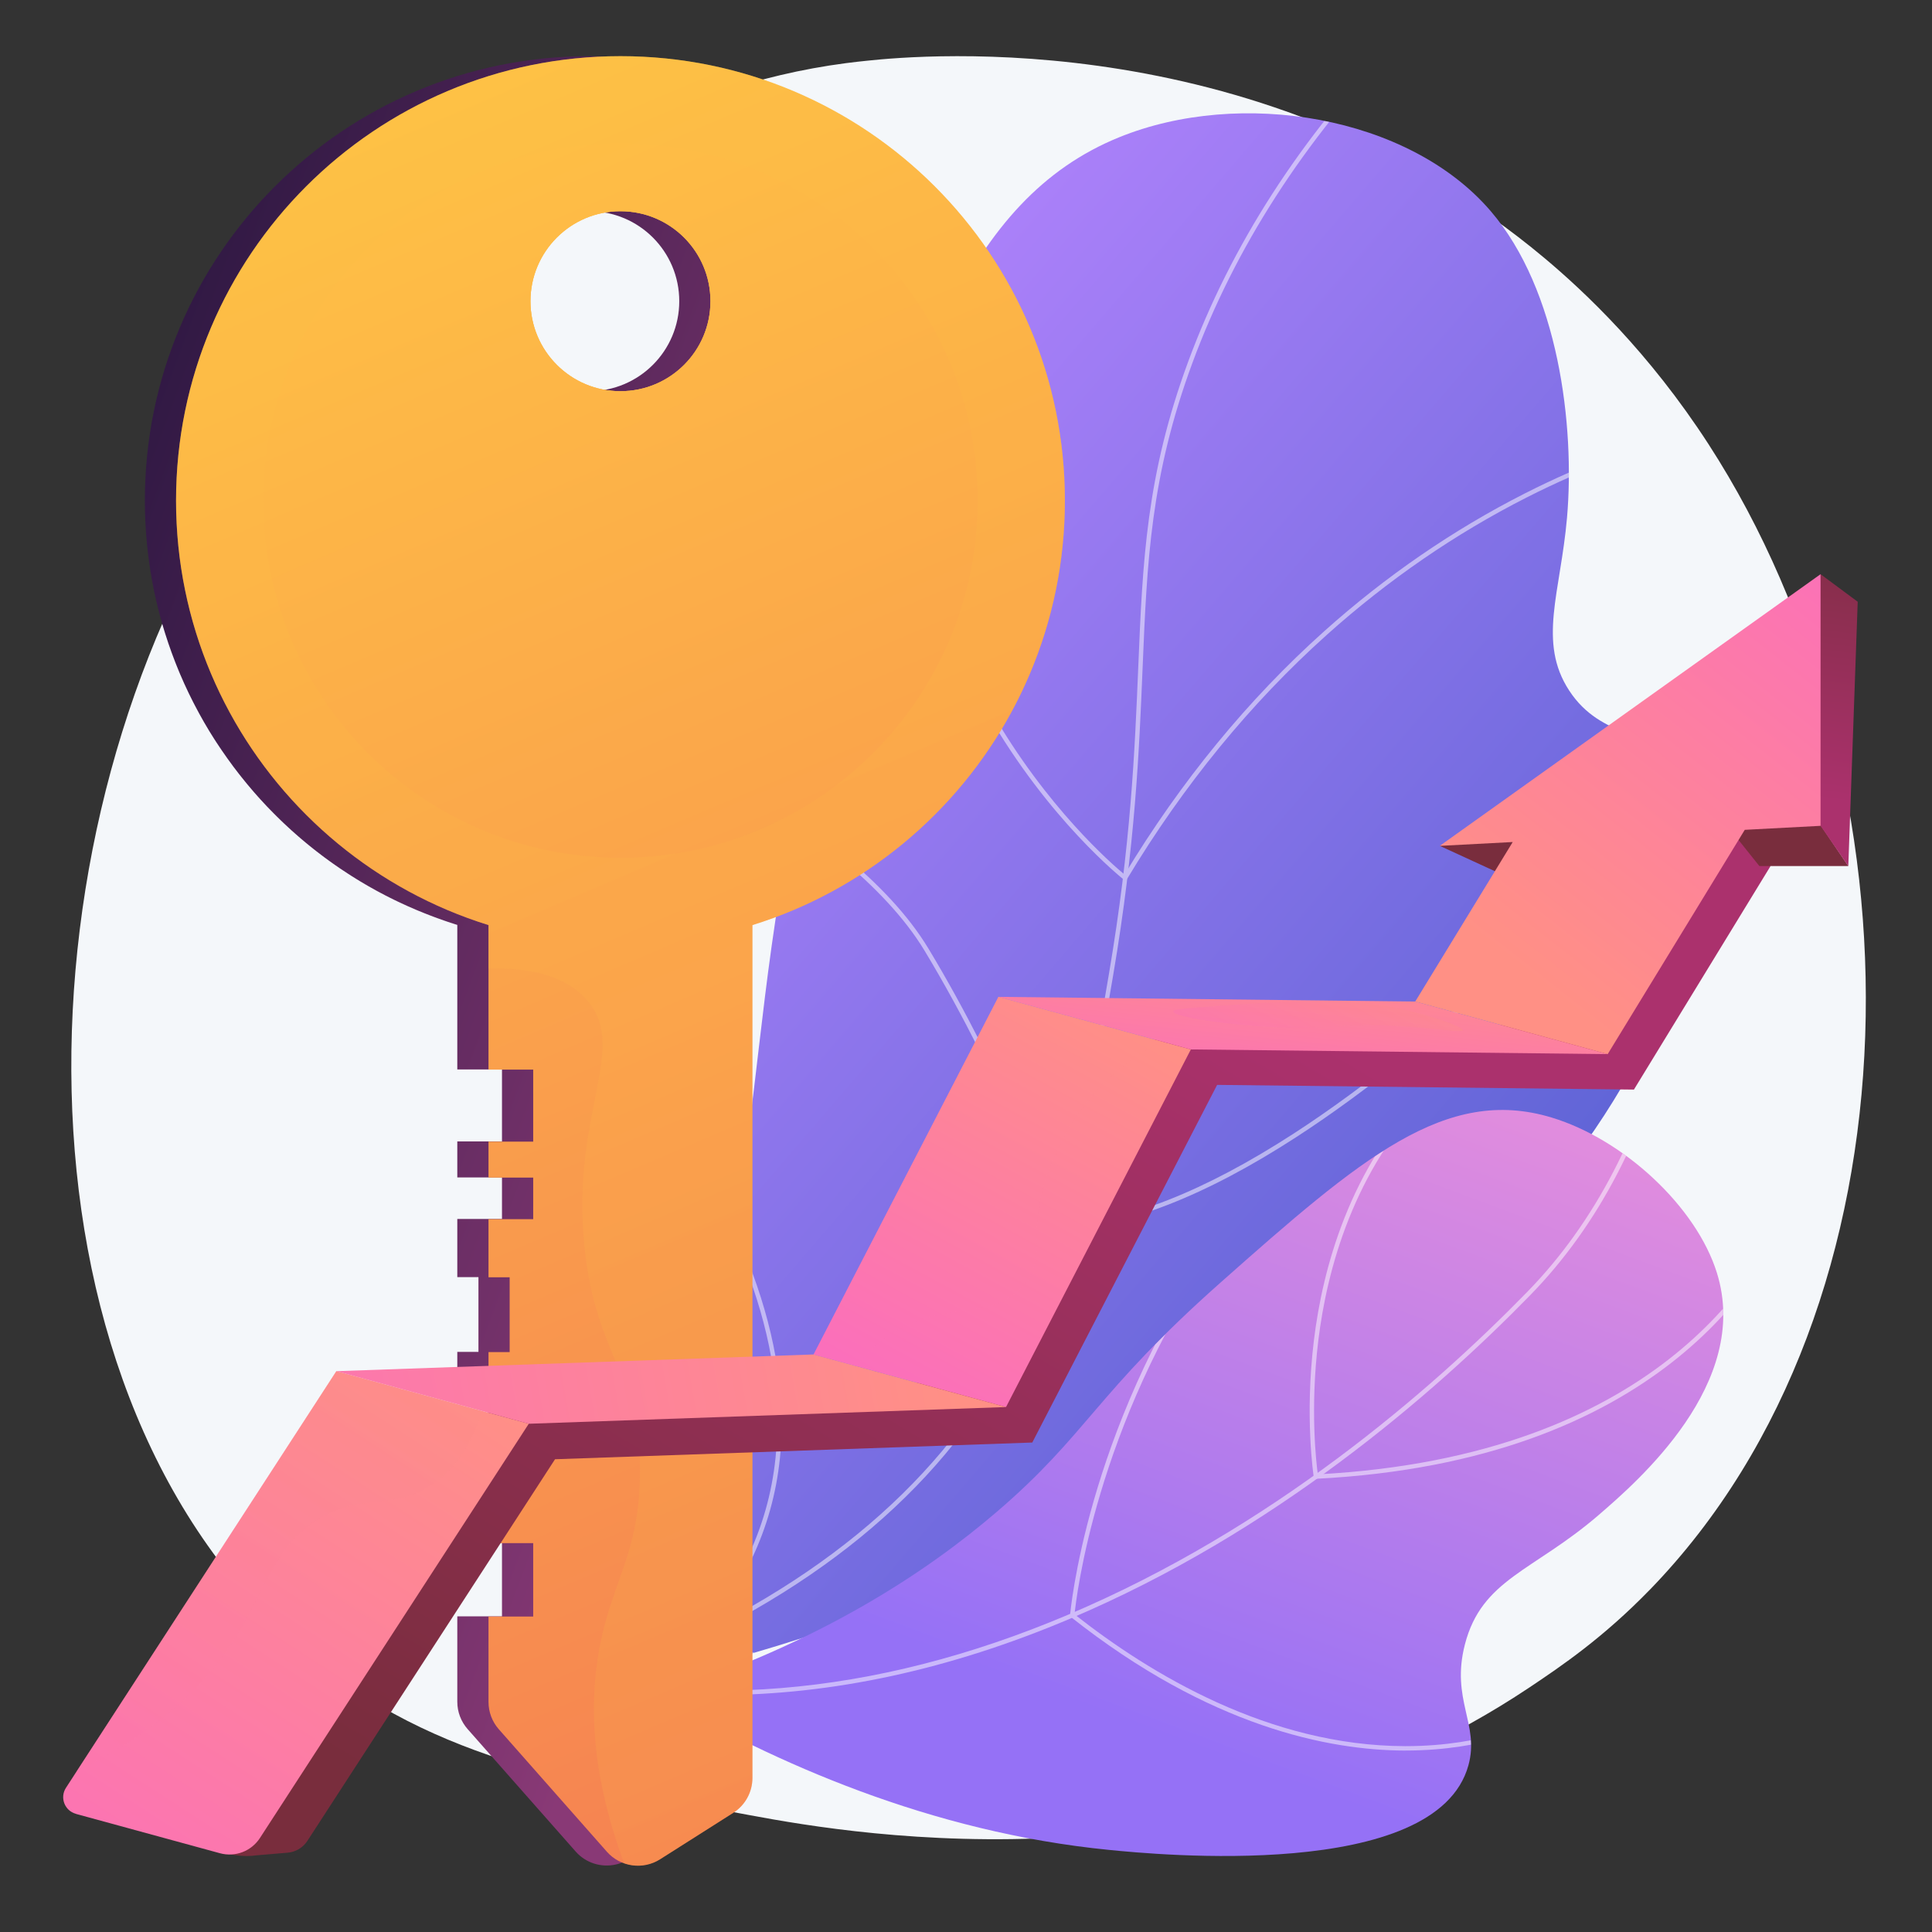 <?xml version="1.0" encoding="UTF-8"?>
<svg xmlns="http://www.w3.org/2000/svg" xmlns:xlink="http://www.w3.org/1999/xlink" viewBox="0 0 600 600">
  <rect x="0" y="0" width="600" height="600" fill="#333333" stroke="none"/>
  <defs>
    <style>
      .cls-1 {
        clip-path: url(#clippath);
      }

      .cls-2 {
        fill: none;
      }

      .cls-2, .cls-3, .cls-4, .cls-5, .cls-6, .cls-7, .cls-8, .cls-9, .cls-10, .cls-11, .cls-12, .cls-13, .cls-14, .cls-15, .cls-16, .cls-17, .cls-18, .cls-19, .cls-20, .cls-21, .cls-22, .cls-23 {
        stroke-width: 0px;
      }

      .cls-3 {
        fill: url(#linear-gradient);
      }

      .cls-4 {
        fill: url(#linear-gradient-18);
      }

      .cls-4, .cls-5, .cls-14, .cls-24 {
        mix-blend-mode: multiply;
        opacity: .3;
      }

      .cls-5 {
        fill: url(#linear-gradient-19);
      }

      .cls-6 {
        fill: url(#linear-gradient-11);
      }

      .cls-7 {
        fill: url(#linear-gradient-12);
      }

      .cls-8 {
        fill: url(#linear-gradient-13);
      }

      .cls-9 {
        fill: url(#linear-gradient-10);
      }

      .cls-10 {
        fill: url(#linear-gradient-17);
      }

      .cls-11 {
        fill: url(#linear-gradient-16);
      }

      .cls-12 {
        fill: url(#linear-gradient-15);
      }

      .cls-13 {
        fill: url(#linear-gradient-14);
      }

      .cls-25 {
        clip-path: url(#clippath-1);
      }

      .cls-14 {
        fill: url(#linear-gradient-6);
      }

      .cls-26, .cls-16 {
        fill: url(#linear-gradient-2);
      }

      .cls-15 {
        fill: url(#linear-gradient-4);
      }

      .cls-17 {
        fill: url(#linear-gradient-3);
      }

      .cls-18 {
        fill: url(#linear-gradient-8);
      }

      .cls-19 {
        fill: url(#linear-gradient-9);
      }

      .cls-20 {
        fill: url(#linear-gradient-7);
      }

      .cls-21 {
        fill: url(#linear-gradient-5);
      }

      .cls-27 {
        isolation: isolate;
      }

      .cls-22 {
        fill: #fff;
      }

      .cls-23 {
        fill: #f4f7fa;
      }

      .cls-28 {
        mix-blend-mode: soft-light;
        opacity: .5;
      }
    </style>
    <linearGradient id="linear-gradient" x1="4278.56" y1="-969.12" x2="4602.76" y2="-969.12" gradientTransform="translate(-3664.85 -1868.7) rotate(40.7)" gradientUnits="userSpaceOnUse">
      <stop offset="0" stop-color="#aa80f9"/>
      <stop offset="1" stop-color="#6165d7"/>
    </linearGradient>
    <clipPath id="clippath">
      <path class="cls-2" d="m213.74,518.94c-28.66,7.46-50.34-26.2-31.52-49.06,8.19-9.95,15.94-20.93,22.9-33.04,39.87-69.32,19.26-114.82,55.17-240.3,22.7-79.34,39.35-134.48,87.29-153.93,37.57-15.25,89.86-6.75,115.31,22.88,21.16,24.63,26.23,66.76,23.75,95.27-2.02,23.23-9.16,38.64.67,53.68,10.04,15.37,25.95,12.22,35.94,24.26,20.25,24.41-9.5,80.38-14.31,89.42-53.49,100.62-170.94,147.55-222.42,167.41-19.7,7.6-44.08,15.94-72.79,23.42Z"/>
    </clipPath>
    <linearGradient id="linear-gradient-2" x1="425.75" y1="321.53" x2="346.65" y2="533.86" gradientUnits="userSpaceOnUse">
      <stop offset="0" stop-color="#e38ddd"/>
      <stop offset="1" stop-color="#9571f6"/>
    </linearGradient>
    <clipPath id="clippath-1">
      <path class="cls-16" d="m204.48,526.38c35.87,21.01,84.56,42.66,139.99,48.13,14.15,1.4,101.54,10.02,111.56-26.27,3.53-12.78-5.52-20.34-1.1-37.52,5.24-20.35,21.3-22.76,41.54-40.21,12.07-10.42,47.41-40.9,36.73-75.21-6.38-20.51-28.91-41.46-51.33-48.24-32.9-9.95-59.14,12.52-102.89,51.31-38.78,34.39-41.16,46.95-69.52,71.23-21.05,18.02-54.07,40.49-104.98,56.79Z"/>
    </clipPath>
    <linearGradient id="linear-gradient-3" x1="7.09" y1="227.48" x2="262.19" y2="322.74" gradientUnits="userSpaceOnUse">
      <stop offset="0" stop-color="#311944"/>
      <stop offset="1" stop-color="#893976"/>
    </linearGradient>
    <linearGradient id="linear-gradient-4" x1="48" y1="42.43" x2="331.78" y2="708.01" gradientUnits="userSpaceOnUse">
      <stop offset="0" stop-color="#ffc444"/>
      <stop offset="1" stop-color="#f36f56"/>
    </linearGradient>
    <linearGradient id="linear-gradient-5" x1="129.66" y1="7.61" x2="413.43" y2="673.19" xlink:href="#linear-gradient-4"/>
    <linearGradient id="linear-gradient-6" x1="109.09" y1="-6.39" x2="655.02" y2="1274.06" xlink:href="#linear-gradient-4"/>
    <linearGradient id="linear-gradient-7" x1="129.66" y1="7.61" x2="413.43" y2="673.19" xlink:href="#linear-gradient-4"/>
    <linearGradient id="linear-gradient-8" x1="371.42" y1="298.35" x2="193.17" y2="599.14" gradientUnits="userSpaceOnUse">
      <stop offset="0" stop-color="#ab316d"/>
      <stop offset="1" stop-color="#792d3d"/>
    </linearGradient>
    <linearGradient id="linear-gradient-9" x1="440.58" y1="299.54" x2="446.13" y2="290.09" xlink:href="#linear-gradient-8"/>
    <linearGradient id="linear-gradient-10" x1="563.27" y1="196.11" x2="556.6" y2="253.88" xlink:href="#linear-gradient-8"/>
    <linearGradient id="linear-gradient-11" x1="566.33" y1="248.39" x2="579.66" y2="150.63" xlink:href="#linear-gradient-8"/>
    <linearGradient id="linear-gradient-12" x1="344.52" y1="312.13" x2="279.53" y2="431.55" gradientUnits="userSpaceOnUse">
      <stop offset="0" stop-color="#ff9085"/>
      <stop offset="1" stop-color="#fb6fbb"/>
    </linearGradient>
    <linearGradient id="linear-gradient-13" x1="143.04" y1="420.42" x2="21.9" y2="607.48" xlink:href="#linear-gradient-12"/>
    <linearGradient id="linear-gradient-14" x1="295.64" y1="415.96" x2="41.52" y2="460.95" xlink:href="#linear-gradient-12"/>
    <linearGradient id="linear-gradient-15" x1="407.29" y1="292.93" x2="402.29" y2="341.81" xlink:href="#linear-gradient-12"/>
    <linearGradient id="linear-gradient-16" x1="473.08" y1="301.77" x2="577.51" y2="169.01" xlink:href="#linear-gradient-12"/>
    <linearGradient id="linear-gradient-17" x1="339.53" y1="309.41" x2="274.54" y2="428.84" xlink:href="#linear-gradient-12"/>
    <linearGradient id="linear-gradient-18" x1="418.8" y1="299.64" x2="400.61" y2="333.07" xlink:href="#linear-gradient-12"/>
    <linearGradient id="linear-gradient-19" x1="137.9" y1="417.09" x2="16.76" y2="604.16" xlink:href="#linear-gradient-12"/>
  </defs>
  <g class="cls-27">
    <g id="Calque_1" data-name="Calque 1">
      <path class="cls-23" d="m512.39,493.68c-14.51,14.95-27.49,23.74-37.42,30.38-96.92,64.71-207.71,46.06-241.96,39.69-55.26-10.29-101.91-17.54-141.99-53.75C-.06,427.71,4.37,256.06,73.96,149.73c8.25-12.61,77.74-115.61,188.77-130.12,2.72-.36,4.74-.56,6.52-.75,17.18-1.82,123.61-11.42,210.4,61.29,12.42,10.41,32.42,29.18,50.96,57.82,67.79,104.7,68,266.85-18.21,355.71Z"/>
      <g>
        <path class="cls-3" d="m223.84,516.23c-31.39,8.69-55.83-27.48-36.05-53.35,6.14-8.03,11.97-16.69,17.34-26.03,39.87-69.32,19.26-114.82,55.17-240.3,22.7-79.34,39.35-134.48,87.29-153.93,37.57-15.25,89.86-6.75,115.31,22.88,21.16,24.63,26.23,66.76,23.75,95.27-2.02,23.23-9.16,38.64.67,53.68,10.04,15.37,25.95,12.22,35.94,24.26,20.25,24.41-9.5,80.38-14.31,89.42-53.49,100.62-170.94,147.55-222.42,167.41-17.35,6.69-38.32,13.96-62.69,20.71Z"/>
        <g class="cls-1">
          <g class="cls-28">
            <path class="cls-22" d="m61.43,550.59l-.15-1.36c50.38-5.64,95.22-16.28,133.27-31.63,56.15-22.65,95.8-55.01,117.86-96.19,17.27-32.24,23.44-68.61,31.98-118.94,6.82-40.18,8.02-69.27,9.09-94.93,1.39-33.48,2.49-59.92,15.55-95.31,13.26-35.92,34.86-69.47,64.18-99.71l.98.95c-29.19,30.11-50.69,63.5-63.88,99.24-12.99,35.19-14.09,61.54-15.47,94.89-1.07,25.7-2.28,54.83-9.11,95.1-8.56,50.47-14.75,86.93-32.12,119.36-22.21,41.46-62.1,74.03-118.55,96.81-38.16,15.4-83.12,26.07-133.62,31.72Z"/>
            <path class="cls-22" d="m349.61,273.64l-.61-.47c-.23-.18-23.34-18.44-42.52-51.99-11.26-19.7-19-40.75-22.99-62.57-4.98-27.26-4.1-55.8,2.63-84.81l1.33.31c-6.69,28.82-7.57,57.15-2.63,84.22,3.96,21.66,11.63,42.56,22.81,62.12,17.32,30.32,37.86,48.06,41.61,51.15,17.5-28.97,38.36-54.39,62.02-75.58,19.08-17.08,40.01-31.46,62.21-42.74,37.81-19.21,66.61-22.79,66.9-22.82l.16,1.36c-.29.03-28.89,3.6-66.5,22.72-22.08,11.22-42.91,25.54-61.89,42.54-23.73,21.25-44.63,46.79-62.13,75.91l-.4.66Z"/>
            <path class="cls-22" d="m328.58,381.81l-.17-.47c-.16-.44-16.35-44.8-41.28-86.1-24.86-41.16-99.7-72.47-100.45-72.79l.52-1.26c.76.31,76.01,31.79,101.1,73.34,23.63,39.13,39.42,80.99,41.23,85.87,20.16-.82,44.47-10.37,72.28-28.39,22.48-14.57,47.27-34.66,73.67-59.72,44.98-42.69,79.5-85.58,79.84-86l1.06.85c-.34.43-34.91,43.37-79.96,86.13-26.47,25.12-51.32,45.27-73.87,59.88-28.25,18.31-52.97,27.94-73.48,28.63l-.5.02Z"/>
            <path class="cls-22" d="m262.75,515.32c-30.35,0-49.73-2.53-50.01-2.57l-1.35-.18.95-.97c16.64-17.02,26.23-36.83,28.51-58.86,1.83-17.65-1-36.77-8.41-56.83-12.63-34.21-34.48-59.59-34.69-59.84l1.03-.89c.22.25,22.23,25.82,34.94,60.26,7.48,20.26,10.34,39.58,8.49,57.44-2.27,21.92-11.67,41.66-27.94,58.68,7.44.86,44.82,4.64,94.49.46,32.5-2.73,63.83-8.29,93.12-16.51,36.59-10.28,70.08-24.77,99.53-43.09l129.37-80.45.72,1.16-129.37,80.45c-29.56,18.38-63.18,32.93-99.9,43.25-29.37,8.25-60.79,13.82-93.39,16.56-17.04,1.43-32.65,1.93-46.1,1.93Z"/>
          </g>
        </g>
      </g>
      <g>
        <path class="cls-26" d="m204.48,526.38c35.87,21.01,84.56,42.66,139.99,48.13,14.15,1.4,101.54,10.02,111.56-26.27,3.53-12.78-5.52-20.34-1.1-37.52,5.24-20.35,21.3-22.76,41.54-40.21,12.07-10.42,47.41-40.9,36.73-75.21-6.38-20.51-28.91-41.46-51.33-48.24-32.9-9.95-59.14,12.52-102.89,51.31-38.78,34.39-41.16,46.95-69.52,71.23-21.05,18.02-54.07,40.49-104.98,56.79Z"/>
        <g class="cls-25">
          <g class="cls-28">
            <path class="cls-22" d="m222.92,526.42c-22.38,0-44.32-3.15-65.73-9.45-41.52-12.23-79.59-35.37-113.14-68.78l.96-.97c33.39,33.25,71.26,56.28,112.56,68.44,55.02,16.2,113.6,11.43,174.12-14.18,63.01-26.67,112.34-69.25,142.62-100.28,20.98-21.49,35.83-50.12,44.15-85.08l1.33.32c-8.37,35.2-23.35,64.04-44.5,85.72-30.37,31.12-79.84,73.83-143.06,100.58-37.28,15.78-73.84,23.68-109.3,23.68Z"/>
            <path class="cls-22" d="m408.1,459.3l-.1-.61c-.03-.18-2.87-18.58.05-42.49,2.7-22.08,11-53.54,35.22-77.98l.97.96c-23.94,24.16-32.16,55.29-34.83,77.15-2.61,21.3-.61,38.18-.15,41.54,105.23-5.58,137.29-62.94,144.62-80.42.22-.53.3-.72.37-.84l1.18.69-.59-.35.59.34c-.05.09-.14.32-.29.68-7.42,17.69-39.91,75.85-146.43,81.28l-.61.03Z"/>
            <path class="cls-22" d="m436.6,543.65c-.12,0-.24,0-.36,0-23.46-.07-60.49-7.32-103.66-41.46l-.29-.23.03-.36c.05-.56,4.95-56.55,44.07-113.98l39.48-57.94,1.13.77-39.48,57.94c-37.27,54.7-43.32,108.07-43.81,112.96,23.67,18.66,60.58,40.81,102.52,40.93.12,0,.24,0,.36,0,24.92,0,39.95-7.91,40.1-8l.64,1.2c-.15.08-15.49,8.16-40.75,8.16Z"/>
          </g>
        </g>
      </g>
      <g>
        <path class="cls-17" d="m282.29,251.32c.26-.27.52-.54.78-.81.67-.7,1.33-1.41,1.98-2.13.23-.25.45-.5.67-.75.45-.5.9-1.01,1.35-1.52.27-.31.54-.63.82-.95.39-.46.78-.92,1.17-1.39.27-.33.54-.65.81-.98.4-.48.79-.97,1.18-1.46.24-.3.49-.61.73-.91.55-.7,1.09-1.41,1.62-2.12.17-.22.33-.45.5-.67.49-.66.98-1.33,1.46-2,.22-.31.44-.63.66-.94.37-.52.73-1.05,1.09-1.57.23-.34.46-.68.69-1.02.35-.53.7-1.05,1.04-1.58.21-.33.43-.66.64-.99.4-.63.8-1.27,1.19-1.91.14-.23.28-.45.42-.68.52-.85,1.02-1.71,1.52-2.57.17-.29.33-.59.5-.88.34-.6.67-1.19,1-1.8.19-.35.38-.7.57-1.05.3-.57.6-1.13.9-1.71.18-.35.36-.7.54-1.05.32-.63.63-1.26.94-1.89.14-.29.29-.57.42-.86.44-.91.86-1.82,1.28-2.74.11-.23.21-.47.31-.7.32-.71.63-1.41.93-2.13.15-.35.29-.69.44-1.04.26-.62.51-1.23.76-1.85.14-.36.29-.72.43-1.09.25-.65.5-1.3.74-1.95.12-.32.24-.65.36-.97.34-.95.68-1.9,1.01-2.86.03-.08.05-.16.08-.24.31-.92.61-1.84.9-2.76.1-.33.2-.66.3-.99.21-.67.41-1.35.6-2.03.11-.37.21-.74.31-1.11.19-.67.37-1.34.54-2.01.09-.35.19-.71.28-1.06.21-.81.4-1.62.59-2.44.05-.21.1-.41.15-.62.23-1.02.46-2.04.67-3.07.06-.29.11-.58.17-.88.15-.75.29-1.49.43-2.25.07-.37.13-.74.2-1.12.12-.69.24-1.39.35-2.09.06-.37.12-.75.17-1.12.11-.77.22-1.53.32-2.3.04-.29.08-.58.12-.87.13-1.06.25-2.12.36-3.18.02-.21.04-.42.06-.63.08-.86.16-1.72.23-2.59.03-.36.05-.73.08-1.09.05-.73.1-1.45.14-2.18.02-.39.04-.78.06-1.16.04-.75.06-1.5.09-2.25.01-.34.02-.69.03-1.03.03-1.09.04-2.18.04-3.27,0-76.23-61.79-138.02-138.02-138.02S44.99,79.24,44.99,155.46c0,1.09.02,2.18.04,3.27,0,.34.02.69.03,1.03.02.75.05,1.5.09,2.25.02.39.04.78.06,1.16.04.73.09,1.46.14,2.18.03.36.05.73.08,1.09.07.86.15,1.72.23,2.58.02.21.04.42.06.63.11,1.06.23,2.12.36,3.18.04.29.08.57.12.86.1.77.21,1.55.32,2.31.06.37.11.74.17,1.11.11.7.23,1.4.35,2.1.06.37.13.74.19,1.1.14.76.28,1.51.43,2.26.06.29.11.58.17.86.21,1.03.43,2.05.67,3.07.04.19.09.38.14.58.19.83.4,1.66.61,2.48.09.35.18.69.27,1.04.18.68.36,1.36.55,2.03.1.36.2.73.31,1.09.2.69.4,1.37.61,2.05.1.32.19.65.3.97.3.96.61,1.91.93,2.85.01.03.02.07.03.1.33.98.68,1.95,1.03,2.92.11.31.23.62.35.94.25.66.5,1.32.75,1.98.14.35.28.71.42,1.06.25.63.51,1.27.77,1.9.14.33.28.67.42,1,.31.73.63,1.46.96,2.19.1.21.19.43.28.64.42.93.85,1.85,1.29,2.76.13.27.26.53.39.8.32.66.65,1.31.98,1.97.17.34.34.67.52,1.01.31.59.61,1.18.93,1.76.18.34.36.67.54,1.01.34.62.69,1.24,1.04,1.86.16.28.31.55.47.83.5.87,1.01,1.73,1.53,2.59.12.2.25.4.37.6.41.67.82,1.33,1.25,2,.2.32.41.63.61.94.35.55.71,1.09,1.08,1.63.22.33.44.66.67.99.37.54.75,1.09,1.13,1.62.21.3.42.6.63.9.5.71,1.02,1.41,1.53,2.1.12.16.24.32.35.48.56.75,1.14,1.5,1.72,2.24.23.29.46.58.69.87.4.51.81,1.01,1.22,1.51.26.32.52.63.78.95.4.48.8.96,1.21,1.43.26.3.52.61.78.91.46.53.93,1.06,1.4,1.58.21.23.41.46.62.69.66.72,1.33,1.44,2,2.15.24.26.49.51.74.76.46.47.91.94,1.38,1.41.3.3.59.59.89.89.43.42.86.84,1.29,1.26.31.29.61.59.92.88.46.44.92.87,1.39,1.29.28.26.56.52.84.78.72.65,1.44,1.3,2.18,1.93.24.21.48.41.72.62.53.45,1.05.9,1.59,1.34.33.27.66.54.99.81.46.37.92.75,1.38,1.11.35.27.69.55,1.04.82.47.36.94.72,1.41,1.08.34.26.68.51,1.02.77.59.44,1.18.87,1.77,1.29.35.25.7.5,1.05.75.66.47,1.33.93,2.01,1.39.35.24.7.47,1.06.7.49.33.99.65,1.48.98.38.25.76.49,1.14.73.49.31.97.61,1.46.91.38.23.76.47,1.14.7.54.33,1.09.65,1.63.96.33.19.66.39.99.58.83.48,1.68.95,2.52,1.41.36.2.72.39,1.09.58.54.29,1.07.57,1.61.85.41.21.82.42,1.22.62.51.26,1.02.51,1.53.76.41.2.83.4,1.25.6.54.26,1.08.51,1.62.75.39.18.78.36,1.17.54.88.4,1.77.79,2.66,1.16.33.14.67.28,1.01.42.61.25,1.22.51,1.84.75.42.17.84.33,1.26.49.54.21,1.08.42,1.63.62.44.16.87.32,1.31.48.55.2,1.11.39,1.66.59.42.15.84.29,1.27.44.68.23,1.37.45,2.05.67.28.09.56.19.85.27v44.88h13.88v22.36h-13.88v11.18h13.88v12.9h-13.88v18.06h6.57v23.22h-6.57v10.32h12.77v27.7h-12.77v21.32h13.88v22.79h-13.88v26.53c0,3.13,1.14,6.15,3.22,8.5l33.54,38.01c3.17,3.6,7.97,5.03,12.44,4.03,0,0,.01,0,.02,0,.42-.09.83-.21,1.24-.35.11-.04.22-.08.33-.12.32-.12.64-.25.95-.39.12-.05.23-.1.35-.16.41-.2.81-.42,1.2-.67l22.72-14.42c3.71-2.36,5.97-6.45,5.97-10.85v-264.84c.27-.09.54-.18.82-.26.7-.22,1.4-.45,2.09-.68.42-.14.83-.29,1.25-.43.56-.19,1.12-.39,1.68-.59.43-.16.87-.31,1.3-.48.55-.21,1.1-.41,1.65-.63.42-.16.83-.32,1.25-.49.63-.25,1.25-.51,1.87-.76.33-.14.65-.27.98-.4.89-.38,1.78-.77,2.67-1.17.39-.17.77-.35,1.16-.53.54-.25,1.09-.5,1.63-.76.41-.2.83-.4,1.24-.6.51-.25,1.03-.51,1.54-.76.41-.21.82-.41,1.22-.62.54-.28,1.08-.57,1.62-.85.36-.19.72-.38,1.08-.58.85-.46,1.69-.93,2.52-1.41.34-.19.67-.39,1-.59.54-.32,1.09-.64,1.63-.96.39-.23.77-.47,1.15-.7.49-.3.97-.6,1.46-.91.39-.24.77-.49,1.15-.74.49-.32.98-.64,1.47-.97.36-.24.71-.47,1.07-.71.66-.45,1.31-.9,1.96-1.36.38-.27.75-.53,1.13-.8.58-.42,1.16-.84,1.73-1.26.35-.26.69-.52,1.04-.78.46-.35.93-.71,1.39-1.06.36-.28.71-.55,1.06-.83.46-.36.91-.73,1.36-1.09.34-.27.67-.55,1.01-.82.52-.43,1.03-.86,1.53-1.3.26-.22.52-.44.78-.66.73-.63,1.45-1.27,2.16-1.92.3-.27.59-.54.88-.81.45-.42.9-.83,1.35-1.26.32-.3.63-.6.95-.91.42-.41.84-.82,1.26-1.23.31-.3.61-.61.92-.91.45-.45.89-.91,1.33-1.37Zm-71.34-157.78c0,15.43-12.51,27.95-27.95,27.95s-27.95-12.51-27.95-27.95,12.51-27.95,27.95-27.95,27.95,12.51,27.95,27.95Z"/>
        <path class="cls-15" d="m151.71,206.63v125.55h13.88v22.36h-13.88v11.18h13.88v12.9h-13.88v18.06h6.57v23.22h-6.57v10.32h12.77v27.7h-12.77v21.32h13.88v22.79h-13.88v26.53c0,3.13,1.14,6.15,3.22,8.5l33.54,38.01c4.18,4.74,11.18,5.73,16.52,2.35l22.72-14.42c3.71-2.36,5.96-6.45,5.96-10.85V232.43l-81.96-25.8Z"/>
        <path class="cls-21" d="m192.69,17.44c-76.22,0-138.02,61.79-138.02,138.02s61.79,138.02,138.02,138.02,138.02-61.79,138.02-138.02S268.92,17.44,192.69,17.44Zm0,104.05c-15.44,0-27.95-12.51-27.95-27.95s12.51-27.95,27.95-27.95,27.95,12.51,27.95,27.95-12.51,27.95-27.95,27.95Z"/>
        <path class="cls-14" d="m330.71,155.46c0-76.23-61.79-138.02-138.02-138.02S54.68,79.24,54.68,155.46c0,61.96,40.82,114.37,97.04,131.83v13.46c17.4-.35,26.04,4.54,30.65,9.93,12.97,15.14-5.09,34.72-.86,76.53,3.55,35.08,18.09,39.43,17.2,72.23-.62,22.95-8.02,30.98-12.04,49.87-3.57,16.78-3.93,39.57,7.18,69.33,3.61,1.27,7.72.92,11.15-1.25l22.72-14.42c3.71-2.36,5.96-6.45,5.96-10.85v-264.84c56.21-17.46,97.04-69.88,97.04-131.83Zm-138.02-89.86c15.44,0,27.95,12.51,27.95,27.95s-12.51,27.95-27.95,27.95-27.95-12.51-27.95-27.95,12.51-27.95,27.95-27.95Z"/>
        <path class="cls-20" d="m192.69,44.53c-61.26,0-110.93,49.66-110.93,110.93s49.67,110.93,110.93,110.93,110.93-49.66,110.93-110.93-49.67-110.93-110.93-110.93Zm0,76.96c-15.44,0-27.95-12.51-27.95-27.95s12.51-27.95,27.95-27.95,27.95,12.51,27.95,27.95-12.51,27.95-27.95,27.95Z"/>
      </g>
      <g>
        <path class="cls-18" d="m549.86,268.96l-42.43,69.42-129.44-1.46-57.41,111.07-148.21,5.19-76.9,118.51c-1.37,2.11-3.64,3.47-6.15,3.68l-10.04.85c-4.56.72-14.29-.67-12.81-5.04l52.09-117.85,42.84-19.17,144.09-5.51,54.52-109.19,132.41-1.46,44.38-67.41,13.06,18.38Z"/>
        <polygon class="cls-19" points="470.93 273.63 447.14 262.69 473.65 257.29 470.93 273.63"/>
        <polygon class="cls-9" points="561.57 250.58 574.01 268.96 546.39 268.96 537.06 257.29 561.57 250.58"/>
        <polygon class="cls-6" points="576.93 186.88 565.39 178.32 560.4 247.57 565.39 256.47 574.01 268.96 576.93 186.88"/>
        <polygon class="cls-7" points="252.66 420.64 312.43 436.97 369.83 325.91 310.07 309.58 252.66 420.64"/>
        <path class="cls-8" d="m23.57,563.32l44.74,12.22c4.73,1.29,9.75-.62,12.42-4.74l83.49-128.65-59.76-16.33-83.97,129.39c-1.98,3.05-.42,7.14,3.09,8.09Z"/>
        <polygon class="cls-13" points="104.45 425.83 164.21 442.16 312.43 436.97 252.66 420.64 104.45 425.83"/>
        <polygon class="cls-12" points="310.07 309.58 369.83 325.91 499.28 327.37 439.51 311.04 310.07 309.58"/>
        <polygon class="cls-11" points="447.14 262.69 469.79 261.5 439.51 311.04 499.28 327.37 541.85 257.71 565.39 256.47 565.39 178.32 447.14 262.69"/>
        <g class="cls-24">
          <path class="cls-10" d="m273.52,416.62c17.18-13.79,32.76-5.4,43.74-16.66,9.39-9.63-.33-17.48,10.41-41.24,8.75-19.35,21.58-28.26,24.16-29.99,3.31-2.23,6.51-3.89,9.37-5.17l-51.14-13.97-57.41,111.07,13.33,3.64c1.98-2.54,4.45-5.2,7.53-7.67Z"/>
        </g>
        <path class="cls-4" d="m377.25,312.47c-10.93.75-12.89,1.16-12.91,1.67-.07,1.53,17.48,4.53,35.41,5,15.96.42,18.74-1.53,35.83-.42,11.12.72,18.56,2.1,18.75,1.25.22-1.02-10.12-4.8-21.25-7.08-15.16-3.11-28.92-2.25-55.82-.42Z"/>
        <path class="cls-5" d="m73.56,507.85c9.24-15.08,12.65-30.44,28.74-37.91,12.32-5.72,20.71-1.52,31.66-8.75,8.53-5.63,13.15-14.57,15.77-22.99l-45.28-12.37-80.64,124.26c27.84-13.5,41.95-29.53,49.75-42.24Z"/>
      </g>
    </g>
  </g>
</svg>